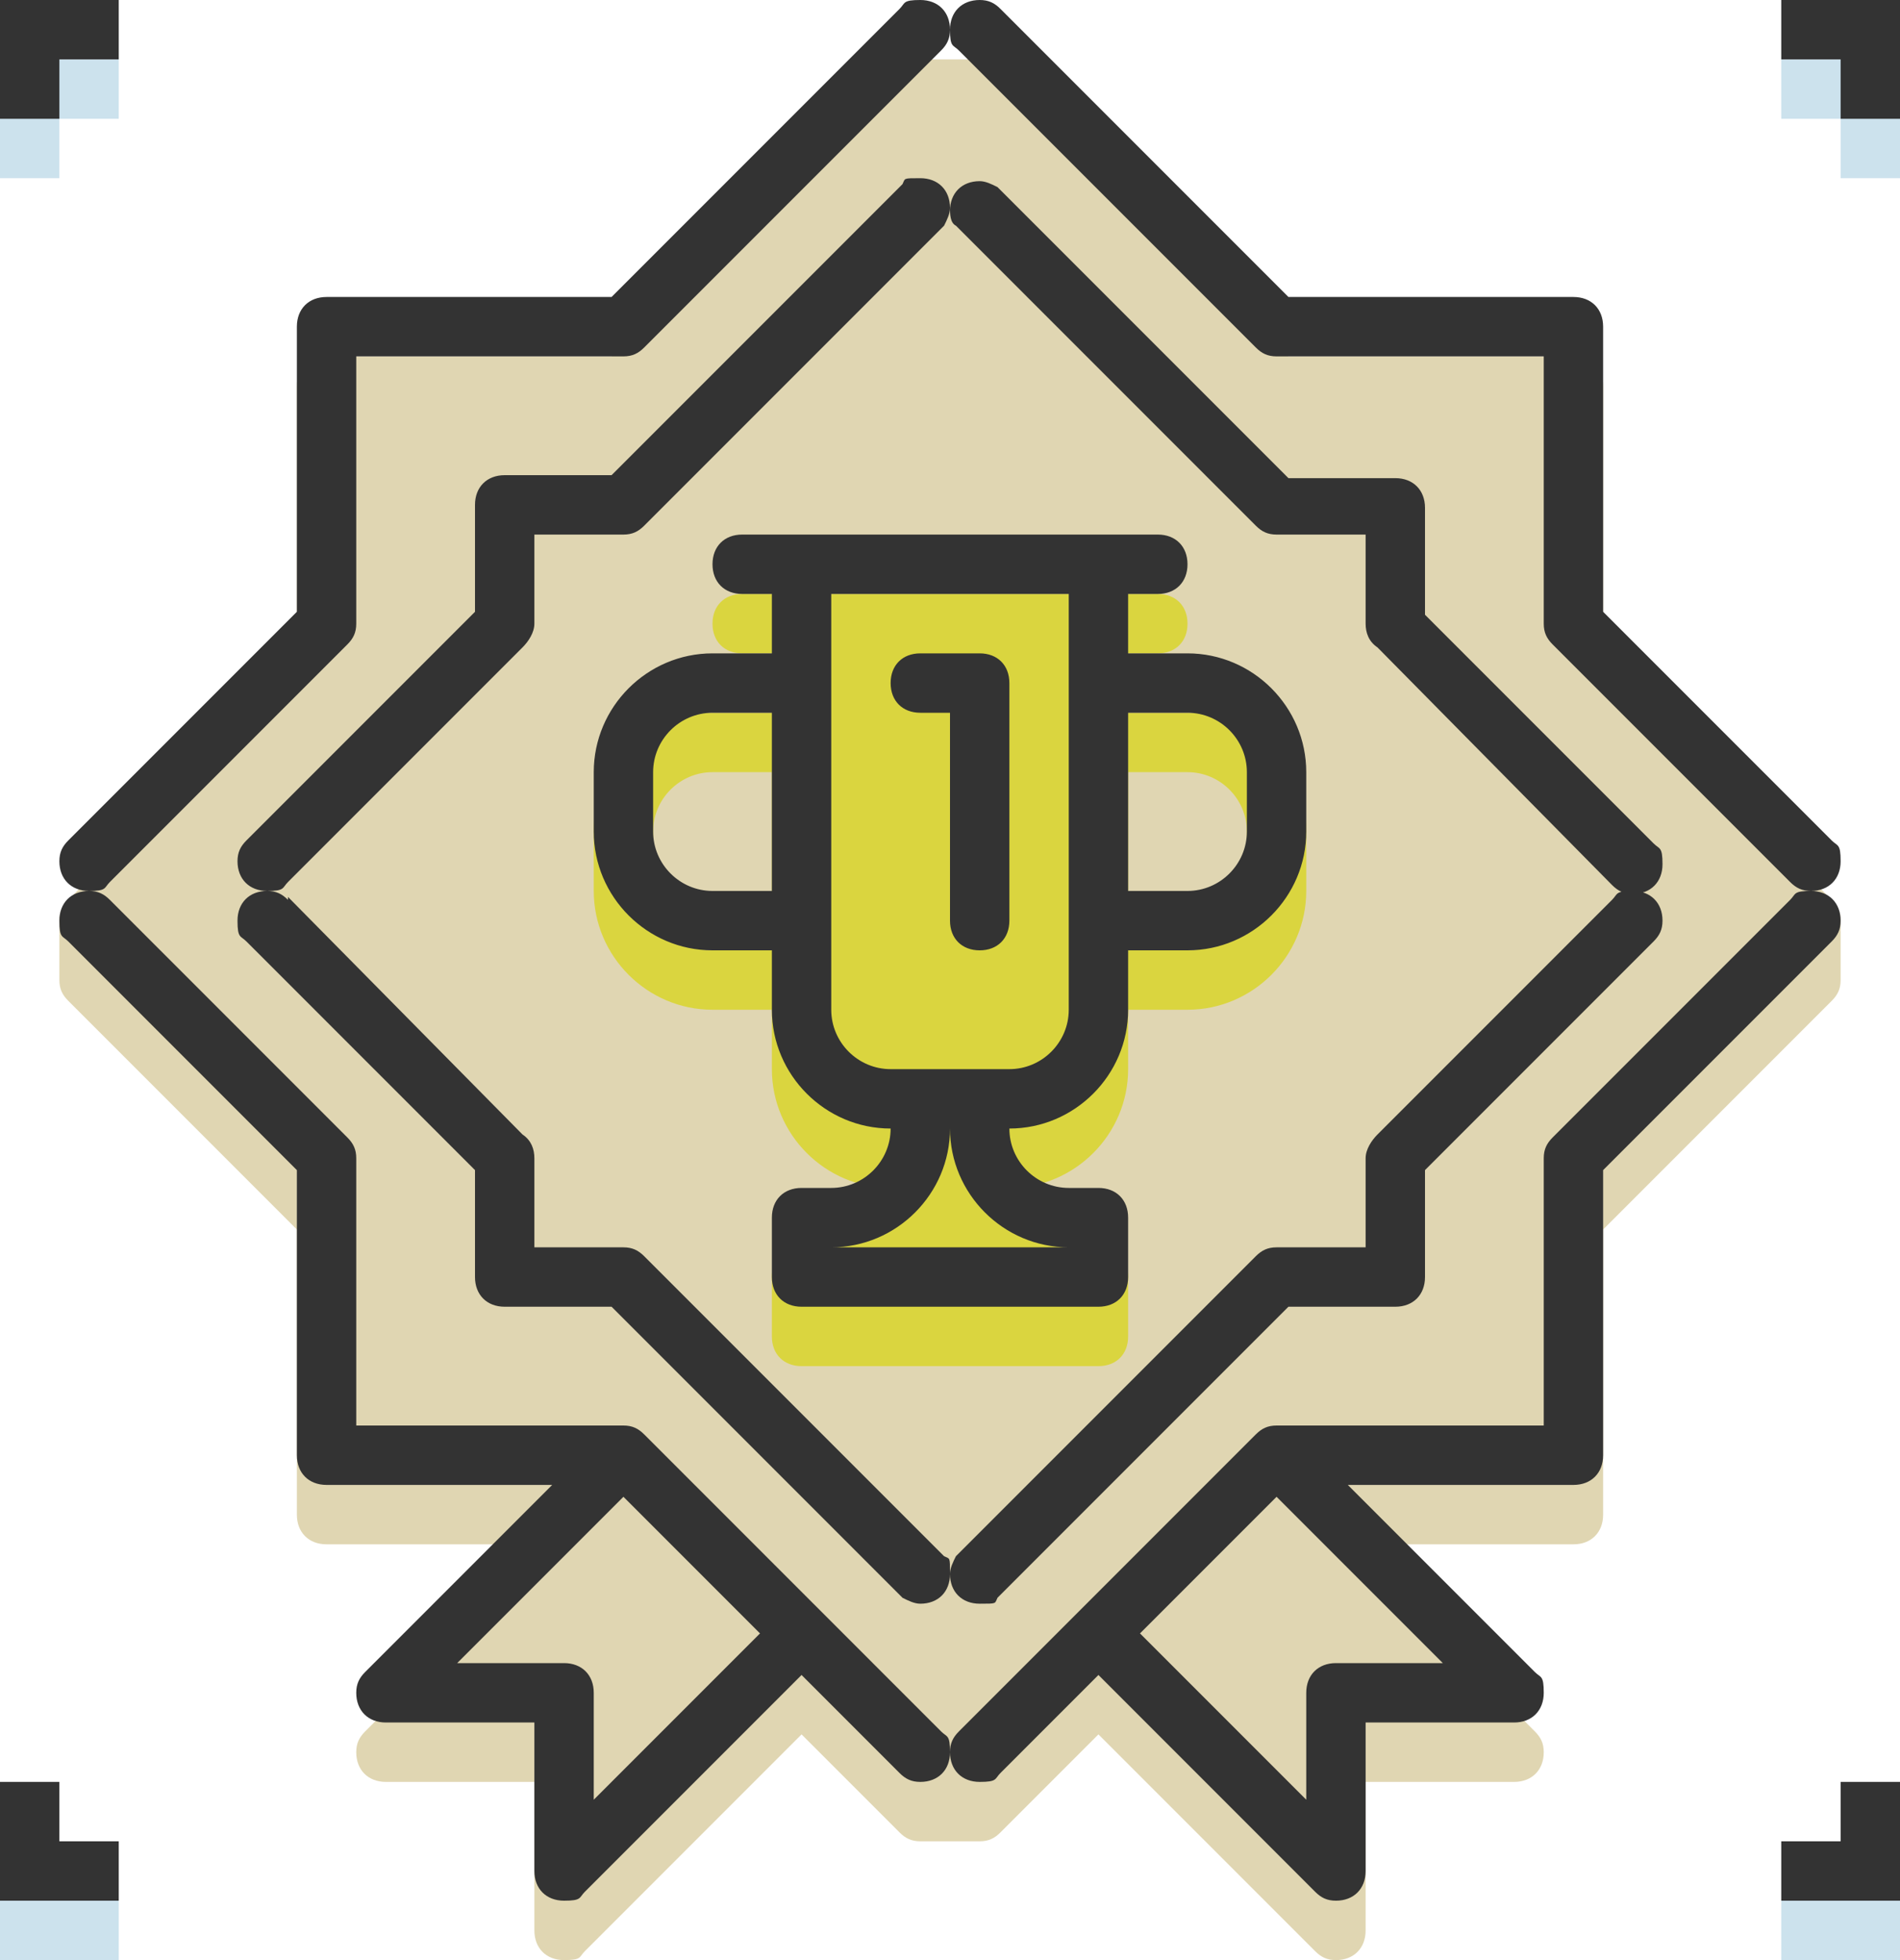 <?xml version="1.0" encoding="UTF-8"?>
<svg id="Layer_1" xmlns="http://www.w3.org/2000/svg" version="1.1" xmlns:xlink="http://www.w3.org/1999/xlink" viewBox="0 0 64 66">
  <!-- Generator: Adobe Illustrator 29.3.1, SVG Export Plug-In . SVG Version: 2.1.0 Build 151)  -->
  <defs>
    <style>
      .st0 {
        fill: #e0d6b2;
      }

      .st1 {
        fill: none;
      }

      .st2 {
        fill: #dad53f;
      }

      .st3 {
        fill: #cce2ed;
      }

      .st4 {
        fill: #333;
      }

      .st5 {
        clip-path: url(#clippath);
      }
    </style>
    <clipPath id="clippath">
      <rect class="st1" x="0" y="0" width="64" height="66"/>
    </clipPath>
  </defs>
  <path class="st3" d="M0,62v4h4v-2h-2v-2H0ZM62,62v2h-2v2h4v-4h-2ZM2,2H0v4h2v-2h2v-2h-2ZM62,2h-2v2h2v2h2V2h-2Z"/>
  <g class="st5">
    <path class="st0" d="M62,33v-2c0-.3-.1-.5-.3-.7l-7.7-7.7v-6.6h-1s1,0,1,0v-3c0-.6-.4-1-1-1h-7v1-1h-2.6l-9.7-9.7c-.2-.2-.4-.3-.7-.3h-2c-.3,0-.5.1-.7.3l-9.7,9.7h-2.6s0,1,0,1v-1h-7c-.6,0-1,.4-1,1v3h1-1v4h1-1v2.6l-7.7,7.7c-.2.2-.3.4-.3.7v2c0,.3.1.5.3.7l7.7,7.7v2.6h1-1v7c0,.6.4,1,1,1h7v-1,1h.6l-6.3,6.3c-.2.2-.3.4-.3.7,0,.6.4,1,1,1h5v5c0,.6.4,1,1,1s.5-.1.7-.3l7.3-7.3,3.3,3.3c.2.2.4.3.7.3h2c.3,0,.5-.1.7-.3l3.3-3.3,7.3,7.3c.2.2.4.3.7.3.6,0,1-.4,1-1v-5h5c.6,0,1-.4,1-1,0-.3-.1-.5-.3-.7l-6.3-6.3h.6v-1,1h7c.6,0,1-.4,1-1v-7h-1,1v-2.6l7.7-7.7c.2-.2.3-.4.3-.7"/>
    <path class="st2" d="M42,30h2v-2c0-2.2-1.8-4-4-4h-2v-2h1c.6,0,1-.4,1-1s-.4-1-1-1h-14c-.6,0-1,.4-1,1s.4,1,1,1h1v2h-2c-2.2,0-4,1.8-4,4v2h2v-2c0-1.1.9-2,2-2h2v6h-2c-1.1,0-2-.9-2-2h-2c0,2.2,1.8,4,4,4h2v2c0,2.2,1.8,4,4,4,0,1.1-.9,2-2,2h-1c-.6,0-1,.4-1,1v2c0,.6.4,1,1,1h10c.6,0,1-.4,1-1v-2c0-.6-.4-1-1-1h-1c-1.1,0-2-.9-2-2,2.2,0,4-1.8,4-4v-2h2c2.2,0,4-1.8,4-4h-2c0,1.1-.9,2-2,2h-2v-6h2c1.1,0,2,.9,2,2v2Z"/>
    <path class="st4" d="M2,60H0v4H4v-2H2v-2ZM2,2h2V0H0V4H2V2ZM38.4,55l4.6-4.6,5.6,5.6h-3.6c-.6,0-1,.4-1,1v3.6l-5.6-5.6ZM32.3,58.3c-.2.2-.3.4-.3.7,0,.6.4,1,1,1s.5-.1.7-.3l3.3-3.3,7.3,7.3c.2.2.4.3.7.3.6,0,1-.4,1-1v-5h5c.6,0,1-.4,1-1s-.1-.5-.3-.7l-6.3-6.3h7.6c.6,0,1-.4,1-1v-9.6l7.7-7.7c.2-.2.3-.4.3-.7,0-.6-.4-1-1-1s-.5.1-.7.3l-8,8c-.2.2-.3.4-.3.7v9h-9c-.3,0-.5.1-.7.3l-10,10ZM21,50.4l4.6,4.6-5.6,5.6v-3.6c0-.6-.4-1-1-1h-3.6l5.6-5.6ZM3.7,30.3c-.2-.2-.4-.3-.7-.3-.6,0-1,.4-1,1s.1.5.3.7l7.7,7.7v9.6c0,.6.4,1,1,1h7.6l-6.3,6.3c-.2.2-.3.4-.3.7,0,.6.4,1,1,1h5v5c0,.6.4,1,1,1s.5-.1.7-.3l7.3-7.3,3.3,3.3c.2.2.4.3.7.3.6,0,1-.4,1-1s-.1-.5-.3-.7l-10-10c-.2-.2-.4-.3-.7-.3h-9v-9c0-.3-.1-.5-.3-.7l-8-8ZM31.7,1.7c.2-.2.3-.4.3-.7C32,.4,31.6,0,31,0s-.5.1-.7.3l-9.7,9.7h-9.6c-.6,0-1,.4-1,1v9.6l-7.7,7.7c-.2.2-.3.4-.3.7,0,.6.4,1,1,1s.5-.1.7-.3l8-8c.2-.2.3-.4.3-.7v-9h9c.3,0,.5-.1.7-.3L31.7,1.7ZM32.2,52.4c-.1.2-.2.4-.2.6,0,.6.4,1,1,1s.5,0,.6-.2h0s9.8-9.8,9.8-9.8h3.6c.6,0,1-.4,1-1v-3.6l7.7-7.7c.2-.2.3-.4.3-.7,0-.6-.4-1-1-1s-.5.1-.7.3l-7.9,7.9h0c-.2.2-.4.5-.4.8v3h-3c-.3,0-.5.1-.7.3l-10.1,10.1h0ZM9.7,30.3c-.2-.2-.4-.3-.7-.3-.6,0-1,.4-1,1s.1.5.3.7l7.7,7.7v3.6c0,.6.4,1,1,1h3.6l9.8,9.8h0c.2.1.4.2.6.2.6,0,1-.4,1-1s0-.5-.2-.6h0s-10.1-10.1-10.1-10.1c-.2-.2-.4-.3-.7-.3h-3v-3c0-.3-.1-.6-.4-.8h0s-7.9-8-7.9-8ZM31.8,7.6c.1-.2.2-.4.2-.6,0-.6-.4-1-1-1s-.5,0-.6.2h0s-9.8,9.8-9.8,9.8h-3.6c-.6,0-1,.4-1,1v3.6l-7.7,7.7c-.2.2-.3.4-.3.7,0,.6.4,1,1,1s.5-.1.7-.3l7.9-7.9h0c.2-.2.4-.5.4-.8v-3h3c.3,0,.5-.1.7-.3l10.1-10.1h0ZM34,23c0-.6-.4-1-1-1h-2c-.6,0-1,.4-1,1s.4,1,1,1h1v7c0,.6.4,1,1,1s1-.4,1-1v-8ZM32,20h4v14c0,1.1-.9,2-2,2h-4c-1.1,0-2-.9-2-2v-14h4ZM32,38c0,2.2,1.8,4,4,4h-8c2.2,0,4-1.8,4-4M26,30h-2c-1.1,0-2-.9-2-2v-2c0-1.1.9-2,2-2h2v6ZM38,24h2c1.1,0,2,.9,2,2v2c0,1.1-.9,2-2,2h-2v-6ZM34,18h-9c-.6,0-1,.4-1,1s.4,1,1,1h1v2h-2c-2.2,0-4,1.8-4,4v2c0,2.2,1.8,4,4,4h2v2c0,2.2,1.8,4,4,4,0,1.1-.9,2-2,2h-1c-.6,0-1,.4-1,1v2c0,.6.4,1,1,1h10c.6,0,1-.4,1-1v-2c0-.6-.4-1-1-1h-1c-1.1,0-2-.9-2-2,2.2,0,4-1.8,4-4v-2h2c2.2,0,4-1.8,4-4v-2c0-2.2-1.8-4-4-4h-2v-2h1c.6,0,1-.4,1-1s-.4-1-1-1h-5ZM32,7c0,.2,0,.5.2.6h0s10.1,10.1,10.1,10.1c.2.2.4.3.7.3h3v3c0,.3.1.6.4.8h0s7.9,8,7.9,8c.2.2.4.3.7.3.6,0,1-.4,1-1s-.1-.5-.3-.7l-7.7-7.7v-3.6c0-.6-.4-1-1-1h-3.6l-9.8-9.8h0c-.2-.1-.4-.2-.6-.2-.6,0-1,.4-1,1M61.7,28.3l-7.7-7.7v-9.6c0-.6-.4-1-1-1h-9.6L33.7.3C33.5.1,33.3,0,33,0c-.6,0-1,.4-1,1s.1.5.3.7l10,10c.2.2.4.3.7.3h9v9c0,.3.1.5.3.7l8,8c.2.2.4.3.7.3.6,0,1-.4,1-1s-.1-.5-.3-.7M62,4h2V0h-4V2h2v2ZM64,64v-4h-2v2h-2v2h4Z"/>
  </g>
</svg>